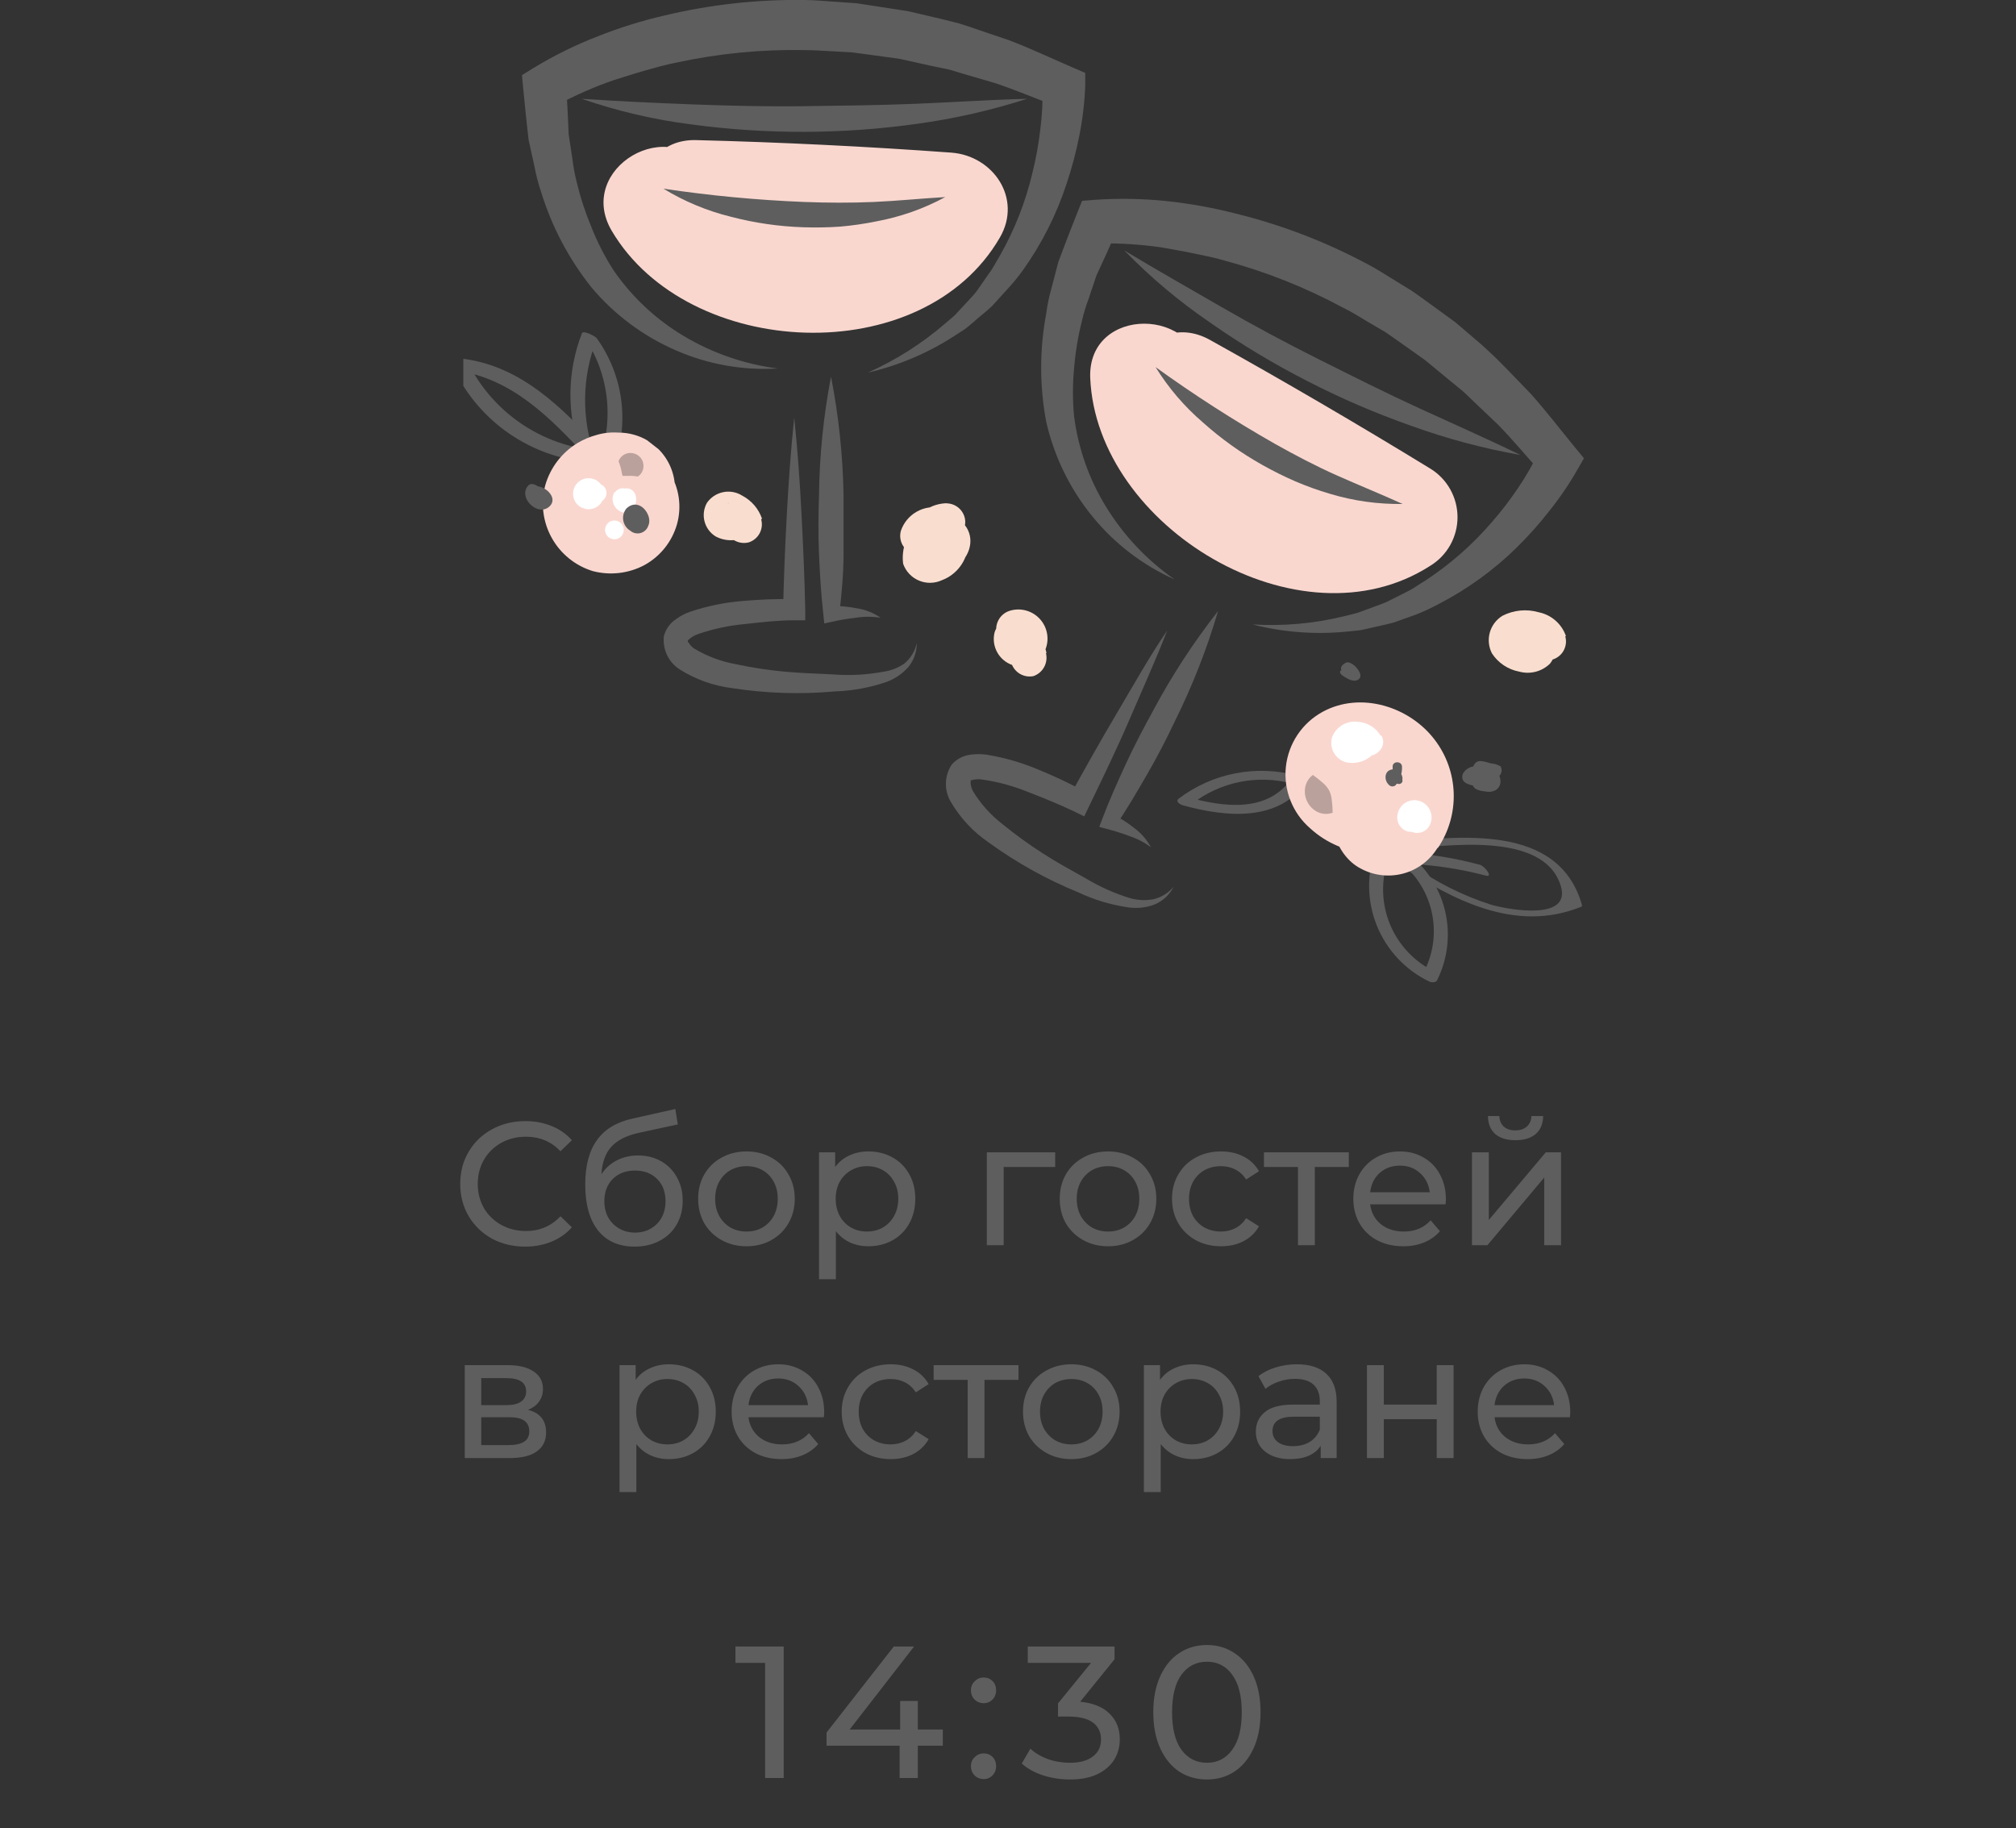 <?xml version="1.0" encoding="UTF-8"?> <svg xmlns="http://www.w3.org/2000/svg" width="161" height="146" viewBox="0 0 161 146" fill="none"><rect x="0" y="0" width="161" height="146" fill="#333333" stroke="none"/> <g clip-path="url(#clip0_2542_526)"> <path d="M47.567 36.61C46.416 33.528 46.449 30.13 47.657 27.07L46.487 26.68C47.538 28.137 48.207 29.833 48.434 31.615C48.662 33.396 48.439 35.206 47.787 36.88C47.707 37.09 48.867 37.54 48.957 37.32C49.619 35.627 49.846 33.796 49.617 31.993C49.388 30.19 48.711 28.474 47.647 27C47.547 26.86 46.577 26.35 46.477 26.61C45.27 29.706 45.245 33.137 46.407 36.25C46.517 36.55 47.617 36.72 47.567 36.59V36.61Z" fill="#5E5E5E"></path> <path d="M47.857 35.77C44.857 32.53 41.677 29.32 37.117 28.67C36.747 28.62 36.047 29.04 36.257 29.48C37.254 31.552 38.774 33.328 40.669 34.632C42.563 35.935 44.766 36.721 47.057 36.91C47.507 36.91 48.337 36.04 47.737 35.99C45.517 35.808 43.383 35.046 41.549 33.781C39.715 32.516 38.246 30.791 37.287 28.78L36.437 29.59C40.867 30.22 43.917 33.33 46.827 36.47C47.177 36.85 48.187 36.12 47.827 35.77H47.857Z" fill="#5E5E5E"></path> <path d="M109.877 67.77C109.136 69.753 109.161 71.941 109.949 73.905C110.737 75.87 112.231 77.469 114.137 78.39C114.297 78.47 114.667 78.5 114.767 78.29C115.688 76.442 115.877 74.314 115.294 72.333C114.712 70.353 113.402 68.665 111.627 67.61C110.977 67.21 110.457 67.94 111.117 68.35C112.638 69.274 113.754 70.739 114.24 72.451C114.726 74.162 114.546 75.995 113.737 77.58L114.357 77.49C112.748 76.647 111.512 75.233 110.892 73.525C110.272 71.817 110.313 69.939 111.007 68.26C111.197 67.73 110.097 67.16 109.877 67.77Z" fill="#5E5E5E"></path> <path d="M111.697 69.05C116.027 71.89 121.007 74.52 126.227 72.44C126.297 72.44 126.357 72.36 126.337 72.27C124.457 65.69 116.477 66.83 111.187 67.27C110.557 67.27 111.647 67.85 111.957 67.83C115.357 67.58 123.287 66.3 124.647 70.76C125.487 73.51 120.707 72.7 119.127 72.27C116.802 71.531 114.611 70.424 112.637 68.99C112.377 68.82 111.167 68.75 111.697 69.1V69.05Z" fill="#5E5E5E"></path> <path d="M112.717 69C114.723 69.109 116.714 69.421 118.657 69.93C119.297 70.11 118.557 69.16 118.197 69.07C116.183 68.527 114.119 68.192 112.037 68.07C111.547 68.07 112.347 68.94 112.717 68.96V69Z" fill="#5E5E5E"></path> <path d="M103.587 61.94C101.976 61.506 100.287 61.446 98.649 61.765C97.011 62.084 95.468 62.773 94.137 63.78C93.817 64.02 94.287 64.27 94.477 64.32C97.887 65.26 102.187 65.71 104.427 62.32C104.707 61.9 103.497 61.66 103.237 62.05C101.307 64.96 97.777 64.47 94.847 63.67L95.187 64.2C96.306 63.332 97.61 62.734 98.998 62.453C100.385 62.172 101.819 62.216 103.187 62.58C103.787 62.73 104.367 62.14 103.567 61.93L103.587 61.94Z" fill="#5E5E5E"></path> <path d="M114.847 67.7C115.708 66.413 116.144 64.888 116.094 63.34C116.044 61.792 115.51 60.299 114.567 59.07C112.567 56.44 108.677 55.19 105.627 56.85C104.82 57.29 104.131 57.919 103.62 58.683C103.109 59.447 102.791 60.324 102.692 61.238C102.594 62.152 102.719 63.077 103.056 63.932C103.393 64.787 103.932 65.549 104.627 66.15C105.934 67.349 107.617 68.056 109.387 68.15C111.129 68.192 112.818 67.553 114.097 66.37C115.917 64.87 115.767 61.54 114.097 60C113.236 59.187 112.097 58.734 110.912 58.734C109.728 58.734 108.588 59.187 107.727 60C107.986 59.731 108.296 59.517 108.64 59.373C108.984 59.228 109.354 59.156 109.727 59.16C109.237 59.16 109.377 59.16 110.147 59.24C109.287 59.07 110.977 59.72 110.247 59.24C112.107 60.37 111.747 64.01 109.567 64.86C109.262 65.03 108.916 65.11 108.567 65.09C107.837 64.95 107.717 64.94 108.197 65.09C107.567 64.79 107.457 64.75 107.887 64.98L107.417 64.61C107.747 64.95 107.697 64.86 107.247 64.34C107.017 63.67 106.977 63.57 107.117 64.03C107.117 63.81 107.117 63.6 107.047 63.38C107.047 63.88 107.047 63.76 107.147 63.02C107.017 63.48 107.077 63.39 107.327 62.73C107.239 62.896 107.135 63.054 107.017 63.2C105.627 65.11 106.627 68.3 108.637 69.35C109.673 69.922 110.889 70.074 112.034 69.775C113.179 69.475 114.165 68.746 114.787 67.74L114.847 67.7Z" fill="#F9D7CF"></path> <path d="M110.267 58.77C110.071 58.437 109.794 58.159 109.462 57.962C109.13 57.764 108.753 57.654 108.367 57.64C107.939 57.6 107.509 57.704 107.147 57.936C106.785 58.168 106.51 58.514 106.367 58.92C106.262 59.324 106.318 59.754 106.523 60.117C106.728 60.481 107.067 60.751 107.467 60.87C107.871 60.965 108.292 60.95 108.688 60.827C109.083 60.704 109.439 60.477 109.717 60.17C109.86 59.959 109.926 59.706 109.906 59.452C109.885 59.199 109.779 58.959 109.604 58.774C109.429 58.589 109.197 58.469 108.945 58.434C108.693 58.398 108.436 58.45 108.217 58.58C108.307 58.5 108.047 58.7 108.057 58.72H108.267C108.412 58.788 108.531 58.9 108.607 59.04V59.64C108.551 59.73 108.472 59.802 108.377 59.85C108.367 59.857 108.355 59.861 108.342 59.861C108.33 59.861 108.317 59.857 108.307 59.85C108.307 59.79 108.417 59.96 108.307 59.85C109.077 61.08 111.027 59.95 110.307 58.72L110.267 58.77Z" fill="white"></path> <path d="M114.127 66C114.223 65.841 114.286 65.665 114.312 65.481C114.339 65.298 114.328 65.111 114.28 64.932C114.233 64.752 114.149 64.585 114.035 64.438C113.921 64.292 113.779 64.17 113.617 64.08C113.429 63.975 113.219 63.916 113.004 63.908C112.789 63.9 112.575 63.943 112.379 64.034C112.184 64.124 112.013 64.26 111.881 64.43C111.748 64.6 111.658 64.799 111.617 65.01C111.548 65.297 111.589 65.601 111.734 65.859C111.879 66.116 112.116 66.31 112.397 66.4C112.686 66.477 112.994 66.437 113.254 66.29C113.514 66.142 113.706 65.898 113.787 65.61V65.67L113.387 66.08L113.487 66.02L112.917 66.18H113.037L112.487 66H112.567L112.157 65.6L112.077 65.29L112.227 64.72V64.8C112.068 65.052 112.016 65.357 112.081 65.648C112.147 65.938 112.325 66.191 112.577 66.35C112.829 66.509 113.134 66.562 113.425 66.496C113.715 66.43 113.968 66.252 114.127 66Z" fill="white"></path> <path d="M111.987 62.34C112.012 62.221 112.008 62.098 111.974 61.981C111.94 61.864 111.877 61.757 111.792 61.67C111.707 61.583 111.602 61.519 111.486 61.482C111.37 61.445 111.247 61.438 111.127 61.46C110.527 61.59 110.527 62.35 110.937 62.7C111.008 62.769 111.103 62.808 111.202 62.808C111.301 62.808 111.396 62.769 111.467 62.7C111.808 62.292 111.986 61.772 111.967 61.24C111.967 60.76 111.197 60.76 111.217 61.24C111.243 61.574 111.143 61.906 110.937 62.17H111.467V62.01L111.297 62.23V62.14C111.227 62.62 111.947 62.82 112.017 62.34H111.987Z" fill="#5E5E5E"></path> <path d="M104.847 61.89C105.146 62.104 105.433 62.335 105.707 62.58C105.884 62.738 106.032 62.924 106.147 63.13C106.252 63.344 106.32 63.574 106.347 63.81C106.398 64.175 106.424 64.542 106.427 64.91C106.232 64.981 106.024 65.012 105.816 65.002C105.609 64.991 105.405 64.94 105.217 64.85C104.882 64.681 104.606 64.413 104.427 64.082C104.248 63.751 104.175 63.374 104.217 63C104.239 62.781 104.306 62.569 104.414 62.378C104.523 62.187 104.67 62.021 104.847 61.89Z" fill="#BBA19B"></path> <path d="M60.857 41.43C60.584 40.632 60.015 39.97 59.267 39.58C58.814 39.297 58.269 39.2 57.746 39.308C57.223 39.416 56.762 39.721 56.457 40.16C56.205 40.609 56.135 41.139 56.264 41.639C56.392 42.138 56.709 42.568 57.147 42.84C57.577 43.069 58.062 43.174 58.548 43.142C59.034 43.111 59.501 42.944 59.897 42.66C60.225 42.452 60.46 42.125 60.553 41.748C60.645 41.371 60.587 40.972 60.391 40.637C60.196 40.301 59.877 40.055 59.504 39.949C59.13 39.843 58.73 39.887 58.387 40.07C58.294 40.129 58.197 40.183 58.097 40.23C58.277 40.09 58.497 40.12 58.737 40.31L59.067 40.62C57.587 41.553 57.227 42.103 57.987 42.27C57.857 42.21 57.847 42.21 57.937 42.27C58.027 42.33 58.017 42.32 57.937 42.27C58.057 42.39 58.057 42.39 57.937 42.27C58.017 42.423 58.017 42.423 57.937 42.27C58.053 42.648 58.31 42.967 58.654 43.162C58.998 43.358 59.403 43.414 59.787 43.32C60.162 43.202 60.476 42.943 60.662 42.598C60.849 42.252 60.894 41.848 60.787 41.47L60.857 41.43Z" fill="#F9DECF"></path> <path d="M83.577 52.18C83.474 51.631 83.245 51.113 82.909 50.667C82.572 50.222 82.137 49.86 81.637 49.61C81.437 49.499 81.215 49.434 80.986 49.42C80.757 49.406 80.529 49.444 80.317 49.53C80.104 49.617 79.914 49.749 79.76 49.919C79.607 50.089 79.493 50.291 79.427 50.51C79.297 51.041 79.37 51.602 79.63 52.082C79.891 52.563 80.321 52.929 80.837 53.11C81.311 53.263 81.823 53.247 82.286 53.065C82.75 52.883 83.135 52.545 83.377 52.11C83.597 51.7 83.69 51.234 83.643 50.772C83.596 50.309 83.412 49.871 83.114 49.514C82.816 49.157 82.418 48.897 81.972 48.768C81.525 48.639 81.05 48.647 80.607 48.79C80.237 48.914 79.928 49.174 79.742 49.518C79.557 49.861 79.508 50.262 79.607 50.64C79.71 51.018 79.91 51.363 80.187 51.64C80.464 51.917 80.809 52.117 81.187 52.22C81.379 52.279 81.581 52.3 81.781 52.279C81.98 52.259 82.174 52.199 82.35 52.103C82.526 52.007 82.681 51.876 82.806 51.719C82.93 51.561 83.022 51.381 83.076 51.187C83.129 50.994 83.144 50.791 83.117 50.592C83.091 50.393 83.026 50.202 82.924 50.028C82.823 49.855 82.688 49.704 82.526 49.584C82.366 49.464 82.182 49.378 81.987 49.33C82.104 49.373 82.21 49.441 82.298 49.529C82.386 49.617 82.454 49.723 82.497 49.84L81.497 51.69C81.757 51.6 81.387 51.69 81.297 51.69C81.184 51.655 81.081 51.592 80.999 51.506C80.917 51.42 80.858 51.315 80.827 51.2C80.587 49.99 82.697 49.93 82.427 51.31L80.217 52.2C80.217 52.2 80.617 52.43 80.407 52.27C80.407 52.27 80.717 52.6 80.567 52.4C80.567 52.45 80.777 52.8 80.677 52.55C80.73 52.688 80.763 52.833 80.777 52.98C80.894 53.334 81.137 53.633 81.459 53.821C81.782 54.009 82.161 54.073 82.527 54C82.896 53.874 83.204 53.613 83.389 53.271C83.574 52.928 83.624 52.528 83.527 52.15L83.577 52.18Z" fill="#F9DECF"></path> <path d="M125.057 50.8C124.892 50.322 124.605 49.895 124.224 49.562C123.844 49.229 123.383 49.001 122.887 48.9C121.92 48.619 120.883 48.72 119.987 49.18C119.495 49.482 119.134 49.959 118.978 50.515C118.823 51.072 118.883 51.666 119.147 52.18C119.393 52.558 119.713 52.883 120.087 53.134C120.462 53.385 120.884 53.557 121.327 53.64C121.757 53.758 122.211 53.761 122.643 53.648C123.074 53.536 123.469 53.312 123.787 53C124.171 52.502 124.353 51.879 124.3 51.254C124.246 50.628 123.96 50.045 123.497 49.62C123.28 49.421 123.023 49.27 122.742 49.179C122.462 49.088 122.165 49.058 121.872 49.091C121.58 49.124 121.297 49.22 121.044 49.371C120.792 49.523 120.574 49.727 120.407 49.97C120.256 50.222 120.166 50.505 120.144 50.797C120.121 51.09 120.167 51.383 120.278 51.655C120.388 51.927 120.56 52.169 120.781 52.362C121.001 52.556 121.264 52.695 121.547 52.77C123.427 53.22 124.227 50.32 122.347 49.88H122.227L122.887 50.27C122.967 50.47 123.057 50.67 123.147 50.87L122.937 51.63V51.72L122.217 52.1C121.367 52.03 121.107 51.76 121.437 51.3C121.459 51.182 121.514 51.072 121.595 50.984C121.677 50.895 121.781 50.832 121.897 50.8C122.077 50.69 122.187 50.92 121.967 50.8C121.747 50.68 121.967 50.8 121.827 50.8C121.477 50.63 121.627 50.55 121.647 51.21C121.647 51.16 121.727 51.93 121.527 51.84C121.527 51.84 122.077 51.84 121.907 51.84C121.987 51.84 122.387 51.99 122.407 51.97C122.427 51.95 122.097 51.51 122.157 51.67C122.281 52.04 122.542 52.349 122.885 52.535C123.228 52.721 123.63 52.769 124.007 52.67C124.379 52.552 124.692 52.295 124.878 51.952C125.064 51.608 125.111 51.206 125.007 50.83L125.057 50.8Z" fill="#F9DECF"></path> <path d="M117.997 60.82C117.858 60.886 117.748 61.001 117.688 61.143C117.629 61.286 117.625 61.445 117.677 61.59C117.787 61.92 118.127 62.02 118.437 62.09C118.801 62.21 119.194 62.21 119.557 62.09C119.637 62.054 119.708 62.002 119.766 61.937C119.824 61.872 119.867 61.796 119.894 61.713C119.92 61.63 119.929 61.542 119.919 61.455C119.909 61.369 119.881 61.285 119.837 61.21C119.468 60.988 119.029 60.913 118.607 61C118.339 61.176 118.111 61.407 117.938 61.677C117.766 61.948 117.653 62.252 117.607 62.57C117.607 63.13 118.337 63.17 118.767 63.23C119.197 63.29 119.767 63.09 119.827 62.49C119.848 62.272 119.8 62.053 119.691 61.863C119.581 61.673 119.416 61.522 119.217 61.43C118.725 61.224 118.188 61.148 117.657 61.21C117.187 61.29 116.657 61.72 116.797 62.21C116.937 62.7 117.797 62.77 118.157 62.8C118.797 62.8 119.007 62.4 119.077 61.8C119.077 61.65 117.857 61.46 117.847 61.57C117.847 61.85 117.727 62.5 117.317 62.49L118.177 62.66C117.877 62.55 118.027 62.01 118.177 61.83C118.261 61.7 118.378 61.597 118.517 61.53C118.59 61.49 118.667 61.46 118.747 61.44C118.377 61.3 118.267 61.29 118.407 61.44C118.547 61.59 118.627 61.72 118.667 61.88C118.687 62.003 118.687 62.128 118.667 62.25C118.667 62.44 118.437 62.98 118.247 62.95L119.077 63.14C118.747 62.97 118.947 62.43 119.077 62.2C119.267 61.812 119.54 61.47 119.877 61.2L118.607 61C118.681 61.1 118.721 61.221 118.721 61.345C118.721 61.469 118.681 61.59 118.607 61.69C118.527 61.79 118.257 61.87 118.517 61.91L119.207 62.08C119.12 62.029 119.048 61.956 118.998 61.868C118.948 61.78 118.921 61.681 118.921 61.58C118.921 61.479 118.948 61.38 118.998 61.292C119.048 61.204 119.12 61.131 119.207 61.08C119.317 61.02 118.827 60.9 118.797 60.89C118.767 60.88 118.217 60.72 118.027 60.81L117.997 60.82Z" fill="#5E5E5E"></path> <path d="M107.527 54.15C107.797 54.31 108.247 54.5 108.527 54.23C108.807 53.96 108.527 53.56 108.327 53.32C108.127 53.08 107.717 52.81 107.497 52.92C107.027 53.16 106.957 53.47 107.357 53.83C107.497 53.95 108.357 54.53 108.457 54.09C108.557 53.65 107.457 53.25 107.457 53.4C107.457 53.55 107.457 53.57 107.677 53.56L108.157 53.93C108.157 53.93 108.457 53.69 108.497 53.67L107.667 53.27L107.577 53.5C107.387 53.56 107.367 53.6 107.517 53.64C107.397 53.57 107.067 53.41 107.017 53.64C106.967 53.87 107.477 54.12 107.587 54.18L107.527 54.15Z" fill="#5E5E5E"></path> <path d="M75.657 40.19C75.025 40.192 74.407 40.383 73.885 40.74C73.363 41.097 72.959 41.602 72.727 42.19C72.546 42.76 72.557 43.373 72.758 43.937C72.958 44.5 73.337 44.982 73.837 45.31C76.167 46.79 78.837 43.46 76.737 41.6C76.241 41.207 75.618 41.01 74.986 41.044C74.354 41.08 73.757 41.345 73.307 41.79C72.865 42.196 72.527 42.702 72.322 43.266C72.116 43.83 72.05 44.435 72.127 45.03C72.232 45.328 72.398 45.601 72.614 45.831C72.83 46.062 73.092 46.244 73.383 46.367C73.674 46.491 73.987 46.552 74.303 46.547C74.619 46.542 74.93 46.472 75.217 46.34C75.805 46.12 76.316 45.735 76.688 45.231C77.061 44.727 77.279 44.126 77.317 43.5C77.34 42.843 77.141 42.197 76.753 41.666C76.365 41.134 75.81 40.748 75.177 40.57C74.509 40.423 73.811 40.527 73.215 40.863C72.619 41.199 72.168 41.742 71.947 42.39C71.841 42.767 71.886 43.17 72.073 43.513C72.26 43.857 72.574 44.114 72.947 44.23C73.324 44.328 73.723 44.28 74.065 44.094C74.407 43.908 74.665 43.599 74.787 43.23C74.617 43.66 74.627 43.37 74.537 43.54C74.447 43.71 74.347 43.48 74.537 43.54L74.207 43.41C74.257 43.41 74.207 43.56 74.207 43.51C74.207 43.46 74.127 43.42 74.157 43.51C73.947 43.16 74.157 43.64 74.157 43.59H74.257C74.479 43.651 74.677 43.776 74.827 43.95C74.887 44.21 74.957 44.46 75.027 44.71C75.027 44.55 75.327 44.21 75.307 44.06H75.167C74.973 44.045 74.791 43.958 74.657 43.815C74.524 43.672 74.449 43.485 74.447 43.29C74.433 43.231 74.433 43.169 74.447 43.11C74.484 43.028 74.536 42.955 74.602 42.895C74.668 42.834 74.745 42.788 74.83 42.759C74.914 42.73 75.004 42.718 75.093 42.725C75.182 42.733 75.269 42.758 75.347 42.8C75.507 42.91 75.347 42.8 75.517 43.12C75.577 43.3 75.247 43.22 75.587 43.2C75.982 43.19 76.358 43.029 76.637 42.749C76.916 42.47 77.077 42.095 77.087 41.7C77.085 41.303 76.926 40.923 76.645 40.642C76.364 40.361 75.984 40.203 75.587 40.2L75.657 40.19Z" fill="#F9DECF"></path> <path d="M49.387 34.55C48.797 34.508 48.204 34.572 47.637 34.74C47.107 34.884 46.599 35.099 46.127 35.38C44.873 36.138 43.952 37.342 43.547 38.75C43.167 40.162 43.349 41.666 44.056 42.946C44.763 44.226 45.94 45.181 47.337 45.61C48.733 45.978 50.216 45.803 51.487 45.12C52.734 44.426 53.657 43.269 54.057 41.9C54.26 41.191 54.309 40.448 54.202 39.718C54.095 38.989 53.834 38.291 53.437 37.67C52.953 36.904 52.285 36.271 51.494 35.829C50.703 35.387 49.813 35.15 48.907 35.14C47.718 35.15 46.579 35.62 45.727 36.45C45.095 37.079 44.664 37.881 44.489 38.755C44.314 39.629 44.402 40.536 44.743 41.36C45.083 42.184 45.661 42.888 46.403 43.383C47.144 43.878 48.016 44.141 48.907 44.14H49.027L47.837 44C47.917 44.006 47.995 44.026 48.067 44.06L46.987 43.61L47.097 43.67L46.217 43C46.286 43.046 46.347 43.104 46.397 43.17C46.157 42.87 45.927 42.56 45.697 42.26C45.746 42.326 45.79 42.397 45.827 42.47L45.367 41.4C45.407 41.474 45.431 41.556 45.437 41.64C45.437 41.24 45.327 40.84 45.277 40.44C45.292 40.523 45.292 40.607 45.277 40.69C45.337 40.29 45.387 39.89 45.437 39.49V39.61L45.887 38.54C45.857 38.61 45.82 38.677 45.777 38.74C46.007 38.43 46.237 38.13 46.477 37.83C46.431 37.89 46.373 37.941 46.307 37.98L47.217 37.28C47.156 37.326 47.089 37.363 47.017 37.39L48.097 36.94L47.867 37.01L49.067 36.84C48.951 36.855 48.833 36.855 48.717 36.84L49.907 37L49.687 36.93L50.767 37.38C50.691 37.349 50.62 37.305 50.557 37.25L51.467 37.95C51.404 37.9 51.35 37.839 51.307 37.77L52.007 38.68C51.958 38.612 51.917 38.538 51.887 38.46C52.037 38.82 52.187 39.18 52.347 39.53C52.31 39.455 52.287 39.373 52.277 39.29C52.277 39.69 52.387 40.09 52.437 40.49C52.422 40.364 52.422 40.236 52.437 40.11L52.217 41.26C52.236 41.179 52.259 41.099 52.287 41.02L51.837 42.09C51.869 42.01 51.91 41.932 51.957 41.86C51.727 42.17 51.487 42.47 51.257 42.77C51.34 42.667 51.434 42.573 51.537 42.49L50.627 43.19L50.867 43.05L49.787 43.51C49.916 43.456 50.05 43.416 50.187 43.39L48.987 43.55H49.407C49.998 43.55 50.583 43.434 51.129 43.207C51.675 42.98 52.17 42.648 52.587 42.23C53.006 41.813 53.338 41.317 53.564 40.772C53.791 40.226 53.907 39.641 53.907 39.05C53.907 38.459 53.791 37.874 53.564 37.328C53.338 36.783 53.006 36.287 52.587 35.87L51.677 35.16C50.987 34.761 50.204 34.551 49.407 34.55H49.387Z" fill="#F9D7CF"></path> <path d="M47.597 38.65C47.279 38.648 46.97 38.754 46.719 38.95C46.469 39.146 46.292 39.421 46.217 39.73C46.188 39.841 46.185 39.956 46.208 40.068C46.23 40.18 46.278 40.285 46.347 40.376C46.417 40.467 46.506 40.54 46.608 40.591C46.711 40.642 46.823 40.669 46.937 40.67C47.232 40.686 47.522 40.596 47.757 40.417C47.991 40.239 48.154 39.982 48.217 39.693C48.279 39.405 48.236 39.104 48.096 38.844C47.956 38.584 47.729 38.383 47.454 38.276C47.179 38.169 46.875 38.164 46.596 38.261C46.318 38.358 46.083 38.551 45.934 38.806C45.785 39.06 45.732 39.36 45.784 39.65C45.836 39.941 45.989 40.203 46.217 40.39C46.362 40.526 46.553 40.602 46.752 40.602C46.951 40.602 47.142 40.526 47.287 40.39L47.827 39.75C48.447 39.02 47.387 37.95 46.757 38.69L46.217 39.33H47.287L47.217 39.26C47.347 39.44 47.317 39.55 47.107 39.58C46.897 39.61 46.877 39.71 46.877 39.47C46.877 39.23 46.787 39.22 46.957 39.17L47.687 40.12C47.886 40.12 48.077 40.041 48.218 39.9C48.358 39.76 48.437 39.569 48.437 39.37C48.437 39.171 48.358 38.98 48.218 38.84C48.077 38.699 47.886 38.62 47.687 38.62L47.597 38.65Z" fill="white"></path> <path d="M49.057 39.32C48.979 39.464 48.933 39.623 48.924 39.787C48.914 39.95 48.941 40.114 49.002 40.266C49.063 40.418 49.157 40.555 49.277 40.666C49.398 40.777 49.541 40.861 49.697 40.91C49.825 40.946 49.96 40.947 50.088 40.913C50.216 40.88 50.333 40.813 50.427 40.72C50.594 40.575 50.714 40.383 50.771 40.169C50.828 39.955 50.82 39.729 50.747 39.52C50.437 38.61 48.987 39 49.307 39.92L49.367 39.66L50.097 39.47L50.417 39.79C50.417 39.92 50.347 40.05 50.307 40.17L50.357 40.08C50.442 39.909 50.462 39.713 50.412 39.529C50.362 39.344 50.247 39.185 50.087 39.08C49.917 38.993 49.72 38.972 49.535 39.022C49.35 39.072 49.191 39.189 49.087 39.35L49.057 39.32Z" fill="white"></path> <path d="M49.067 43.07C49.266 43.07 49.457 42.991 49.598 42.85C49.738 42.71 49.817 42.519 49.817 42.32C49.817 42.121 49.738 41.93 49.598 41.79C49.457 41.649 49.266 41.57 49.067 41.57C48.868 41.57 48.678 41.649 48.537 41.79C48.396 41.93 48.317 42.121 48.317 42.32C48.317 42.519 48.396 42.71 48.537 42.85C48.678 42.991 48.868 43.07 49.067 43.07Z" fill="white"></path> <path d="M49.397 36.84C49.457 36.672 49.562 36.523 49.699 36.409C49.836 36.294 50.001 36.219 50.177 36.19C50.321 36.167 50.468 36.174 50.609 36.211C50.75 36.247 50.882 36.311 50.997 36.4C51.113 36.489 51.208 36.602 51.275 36.732C51.343 36.861 51.381 37.004 51.387 37.15C51.4 37.328 51.365 37.506 51.286 37.666C51.207 37.826 51.087 37.962 50.937 38.06C50.654 38.009 50.365 37.993 50.077 38.01C49.897 38.01 49.807 38.01 49.757 38.01C49.707 38.01 49.677 37.87 49.647 37.7C49.594 37.405 49.511 37.117 49.397 36.84Z" fill="#BBA19B"></path> <path d="M42.217 38.75C41.297 39.68 42.917 41.31 43.867 40.46C44.817 39.61 42.867 38.2 42.227 39.16C41.957 39.59 42.977 40.31 43.227 39.9C43.317 39.75 43.397 39.9 43.157 39.68C42.917 39.46 42.997 39.5 42.957 39.6C42.945 39.629 42.925 39.656 42.901 39.676C42.877 39.697 42.848 39.712 42.817 39.72L43.037 39.92V39.79C43.117 39.69 43.117 39.59 43.217 39.49C43.557 39.15 42.577 38.39 42.217 38.75Z" fill="#5E5E5E"></path> <path d="M50.607 41.05C50.515 41.142 50.445 41.254 50.401 41.377C50.358 41.499 50.343 41.63 50.357 41.76C50.368 41.857 50.399 41.952 50.447 42.037C50.495 42.123 50.559 42.198 50.636 42.259C50.714 42.319 50.802 42.364 50.897 42.39C50.991 42.416 51.09 42.422 51.187 42.41C52.717 42.07 51.307 39.41 50.027 40.61C49.919 40.742 49.841 40.895 49.797 41.059C49.754 41.224 49.746 41.395 49.774 41.563C49.803 41.731 49.867 41.891 49.962 42.032C50.058 42.172 50.182 42.291 50.327 42.38C50.452 42.49 50.605 42.562 50.77 42.59C50.934 42.618 51.102 42.6 51.257 42.538C51.411 42.476 51.545 42.372 51.644 42.238C51.743 42.104 51.803 41.946 51.817 41.78C51.821 41.626 51.781 41.475 51.701 41.344C51.621 41.212 51.505 41.107 51.367 41.04C51.157 40.94 50.797 40.96 50.777 41.27C50.786 41.311 50.781 41.354 50.763 41.392C50.745 41.43 50.715 41.461 50.677 41.48C50.744 41.613 50.804 41.633 50.857 41.54C51.007 41.54 51.057 41.4 51.257 41.47L50.867 41.22C50.757 41.09 50.867 41.22 50.757 41.22C50.647 41.22 50.677 41.29 50.557 41.32L51.397 41.97H51.447C51.847 41.55 51.007 40.62 50.607 41.04V41.05Z" fill="#5E5E5E"></path> <path d="M48.857 18.44C54.937 28.73 73.677 29.65 79.857 18.96C81.657 15.84 79.317 12.44 75.977 12.19C69.197 11.697 62.411 11.363 55.617 11.19C49.827 11.02 49.827 20.02 55.617 20.19C62.411 20.39 69.197 20.723 75.977 21.19C74.677 18.94 73.387 16.68 72.087 14.42C69.367 19.1 59.217 18.33 56.637 13.9C53.637 8.9 45.907 13.44 48.857 18.44Z" fill="#F9D7CF"></path> <path d="M62.117 29.43C59.342 29.598 56.567 29.108 54.017 28C51.385 26.865 49.056 25.128 47.217 22.93C45.422 20.672 44.065 18.098 43.217 15.34C42.988 14.664 42.808 13.972 42.677 13.27L42.217 11.18C42.047 9.78 41.917 8.37 41.777 7L41.687 6L42.577 5.45C44.218 4.449 45.945 3.596 47.737 2.9C49.48 2.21 51.271 1.651 53.097 1.23C56.739 0.362 60.474 -0.051 64.217 1.45212e-05C65.147 1.45212e-05 66.077 0.11 67.007 0.16L68.407 0.26L69.787 0.47L72.557 0.9L75.277 1.54L76.627 1.88C77.067 2.01 77.507 2.17 77.947 2.32L80.577 3.21C82.307 3.87 83.977 4.66 85.667 5.39L86.667 5.82V6.88C86.612 8.224 86.452 9.561 86.187 10.88C85.934 12.157 85.6 13.416 85.187 14.65C84.383 17.116 83.21 19.446 81.707 21.56C81.345 22.062 80.955 22.543 80.537 23L79.217 24.45C78.757 24.89 78.217 25.29 77.757 25.71C77.507 25.91 77.287 26.13 77.017 26.31L76.217 26.83C74.102 28.201 71.763 29.193 69.307 29.76C71.54 28.764 73.615 27.447 75.467 25.85L76.147 25.27C76.377 25.07 76.557 24.83 76.767 24.62C77.167 24.18 77.587 23.76 77.967 23.3L78.967 21.86C79.327 21.39 79.577 20.86 79.887 20.36C81.044 18.311 81.906 16.11 82.447 13.82C82.731 12.681 82.941 11.526 83.077 10.36C83.224 9.226 83.284 8.083 83.257 6.94L84.257 8.44C82.617 7.84 81.017 7.14 79.377 6.61L76.877 5.88C76.467 5.76 76.057 5.62 75.637 5.52L74.367 5.26L71.847 4.7L69.297 4.35L68.017 4.18L66.737 4.11C65.877 4.07 65.017 4 64.217 4C60.79 3.937 57.367 4.272 54.017 5C53.167 5.16 52.357 5.4 51.527 5.63C50.697 5.86 49.897 6.13 49.077 6.38C47.502 6.92 45.973 7.589 44.507 8.38L45.217 6.86C45.297 8.15 45.367 9.45 45.417 10.75L45.707 12.65C45.782 13.29 45.899 13.925 46.057 14.55C46.357 15.79 46.755 17.003 47.247 18.18C47.719 19.363 48.301 20.498 48.987 21.57C50.452 23.701 52.358 25.492 54.577 26.82C56.883 28.202 59.451 29.09 62.117 29.43Z" fill="#5E5E5E"></path> <path d="M63.427 33.35C63.697 35.9 63.877 38.46 64.007 41.02C64.137 43.58 64.257 46.13 64.307 48.68V49.54H63.407C62.107 49.54 60.777 49.7 59.487 49.84C58.234 49.955 56.999 50.216 55.807 50.62C55.475 50.722 55.173 50.904 54.927 51.15C54.927 51.21 54.927 51.28 55.007 51.34C55.113 51.519 55.256 51.672 55.427 51.79C56.46 52.413 57.599 52.84 58.787 53.05C60.061 53.324 61.35 53.521 62.647 53.64C63.937 53.77 65.307 53.79 66.647 53.87C67.948 53.964 69.255 53.89 70.537 53.65C71.14 53.568 71.716 53.345 72.217 53C72.727 52.578 73.079 51.997 73.217 51.35C73.224 52.053 72.983 52.736 72.537 53.28C72.059 53.817 71.454 54.227 70.777 54.47C69.458 54.92 68.08 55.172 66.687 55.22C63.95 55.468 61.193 55.38 58.477 54.96C56.996 54.778 55.572 54.273 54.307 53.48C53.863 53.201 53.506 52.803 53.278 52.331C53.05 51.858 52.96 51.331 53.017 50.81C53.164 50.24 53.522 49.747 54.017 49.43C54.359 49.181 54.736 48.985 55.137 48.85C56.484 48.398 57.881 48.113 59.297 48C60.67 47.875 62.049 47.825 63.427 47.85L62.537 48.73C62.597 46.18 62.697 43.62 62.837 41.07C62.977 38.52 63.157 35.9 63.427 33.35Z" fill="#5E5E5E"></path> <path d="M66.367 30.08C66.977 33.201 67.312 36.37 67.367 39.55C67.367 41.12 67.367 42.7 67.367 44.28C67.367 45.86 67.207 47.43 67.037 49.01L66.337 48.4C67.035 48.384 67.733 48.445 68.417 48.58C69.104 48.683 69.758 48.943 70.327 49.34C69.665 49.23 68.989 49.23 68.327 49.34C67.692 49.41 67.061 49.517 66.437 49.66L65.827 49.79L65.747 49C65.567 47.42 65.477 45.85 65.407 44.27C65.337 42.69 65.357 41.11 65.407 39.54C65.445 36.364 65.766 33.199 66.367 30.08Z" fill="#5E5E5E"></path> <path d="M52.987 15.07C56.709 15.625 60.458 15.979 64.217 16.13C66.077 16.2 67.937 16.21 69.797 16.13C71.657 16.05 73.537 15.85 75.487 15.74C73.767 16.671 71.911 17.325 69.987 17.68C69.029 17.875 68.061 18.015 67.087 18.1C66.109 18.167 65.127 18.183 64.147 18.15C62.195 18.087 60.257 17.805 58.367 17.31C56.469 16.845 54.655 16.089 52.987 15.07Z" fill="#5E5E5E"></path> <path d="M46.457 7.89C49.457 8.09 52.457 8.23 55.377 8.34C58.297 8.45 61.287 8.52 64.237 8.48C67.187 8.44 70.137 8.41 73.097 8.29C76.057 8.17 79.017 7.97 82.027 7.89C79.161 8.81 76.22 9.48 73.237 9.89C70.255 10.308 67.248 10.522 64.237 10.53C61.227 10.538 58.22 10.341 55.237 9.94C52.248 9.563 49.305 8.876 46.457 7.89Z" fill="#5E5E5E"></path> <path d="M87.067 30.19C87.567 42.07 103.787 51.9 114.217 45.19C114.884 44.784 115.434 44.213 115.816 43.533C116.198 42.852 116.399 42.085 116.399 41.305C116.399 40.525 116.198 39.758 115.816 39.077C115.434 38.397 114.884 37.826 114.217 37.42C108.424 33.873 102.557 30.447 96.617 27.14C91.547 24.33 86.997 32.14 92.067 34.91C98.014 38.21 103.884 41.637 109.677 45.19V37.43C105.277 40.25 96.297 35.43 96.067 30.19C95.827 24.42 86.827 24.39 87.067 30.19Z" fill="#F9D7CF"></path> <path d="M93.807 46.28C91.268 45.145 89.028 43.433 87.267 41.28C85.451 39.064 84.178 36.455 83.547 33.66C83.017 30.825 83.017 27.916 83.547 25.08C83.636 24.377 83.78 23.681 83.977 23L84.517 20.93C85.007 19.6 85.517 18.29 86.057 16.93L86.417 16.04L87.417 15.96C89.333 15.827 91.257 15.86 93.167 16.06C95.033 16.258 96.881 16.592 98.697 17.06C102.33 17.953 105.838 19.297 109.137 21.06C109.967 21.48 110.747 22.01 111.547 22.49L112.737 23.22C113.127 23.48 113.497 23.76 113.877 24.03L116.217 25.73L118.337 27.54L119.337 28.47C119.677 28.79 119.987 29.13 120.337 29.47L122.267 31.47C123.497 32.85 124.617 34.32 125.787 35.74L126.497 36.6L125.967 37.52C125.308 38.674 124.559 39.774 123.727 40.81C122.931 41.832 122.07 42.801 121.147 43.71C119.297 45.529 117.183 47.06 114.877 48.25C114.307 48.558 113.719 48.831 113.117 49.07L111.297 49.72C110.677 49.89 110.047 50.01 109.417 50.16C109.107 50.22 108.797 50.32 108.487 50.35L107.487 50.45C104.982 50.691 102.455 50.494 100.017 49.87C102.456 50.022 104.903 49.806 107.277 49.23L108.217 49C108.507 48.93 108.777 48.8 109.057 48.71C109.617 48.49 110.187 48.31 110.727 48.08L112.317 47.28C112.847 47.03 113.317 46.67 113.827 46.37C115.794 45.079 117.571 43.521 119.107 41.74C119.867 40.872 120.572 39.956 121.217 39C121.867 38.046 122.442 37.043 122.937 36L123.117 37.78C121.947 36.5 120.837 35.14 119.627 33.91L117.747 32.12C117.427 31.82 117.127 31.51 116.807 31.23L115.807 30.41L113.807 28.76L111.707 27.27L110.647 26.53L109.537 25.88C108.787 25.45 108.077 24.97 107.307 24.6C104.293 22.969 101.098 21.697 97.787 20.81C96.967 20.56 96.127 20.41 95.287 20.23C94.447 20.05 93.607 19.92 92.767 19.76C91.112 19.522 89.44 19.415 87.767 19.44L89.177 18.44C88.657 19.63 88.117 20.81 87.567 21.99L86.957 23.81C86.728 24.413 86.541 25.031 86.397 25.66C86.086 26.897 85.879 28.158 85.777 29.43C85.657 30.697 85.657 31.973 85.777 33.24C86.104 35.804 86.973 38.269 88.327 40.47C89.734 42.764 91.599 44.742 93.807 46.28Z" fill="#5E5E5E"></path> <path d="M93.217 50.35C92.287 52.75 91.217 55.1 90.217 57.43C89.217 59.76 88.087 62.09 86.957 64.43L86.587 65.2L85.767 64.8C84.597 64.24 83.357 63.74 82.147 63.27C80.982 62.792 79.763 62.456 78.517 62.27C78.184 62.205 77.84 62.226 77.517 62.33C77.517 62.33 77.517 62.33 77.517 62.39C77.517 62.45 77.517 62.5 77.517 62.59C77.54 62.796 77.601 62.996 77.697 63.18C78.324 64.212 79.138 65.118 80.097 65.85C81.107 66.672 82.162 67.436 83.257 68.14C84.347 68.85 85.547 69.5 86.687 70.14C87.802 70.812 88.994 71.347 90.237 71.73C90.845 71.904 91.485 71.935 92.107 71.82C92.742 71.671 93.31 71.32 93.727 70.82C93.409 71.452 92.878 71.952 92.227 72.23C91.556 72.489 90.829 72.571 90.117 72.47C88.731 72.272 87.383 71.868 86.117 71.27C83.572 70.231 81.161 68.888 78.937 67.27C77.713 66.43 76.688 65.331 75.937 64.05C75.663 63.594 75.525 63.07 75.54 62.538C75.554 62.007 75.719 61.491 76.017 61.05C76.406 60.616 76.939 60.339 77.517 60.27C77.932 60.215 78.352 60.215 78.767 60.27C80.183 60.498 81.566 60.894 82.887 61.45C84.162 61.968 85.407 62.555 86.617 63.21L85.427 63.59C86.657 61.35 87.917 59.12 89.217 56.92C90.517 54.72 91.757 52.5 93.217 50.35Z" fill="#5E5E5E"></path> <path d="M97.277 48.8C96.38 51.85 95.216 54.815 93.797 57.66C93.131 59.08 92.401 60.477 91.607 61.85C90.817 63.22 90.017 64.58 89.137 65.9L88.797 65C89.42 65.309 90.01 65.681 90.557 66.11C91.12 66.523 91.585 67.056 91.917 67.67C91.402 67.284 90.828 66.984 90.217 66.78C89.618 66.555 89.007 66.361 88.387 66.2L87.787 66.04L88.057 65.33C88.617 63.85 89.267 62.41 89.927 60.98C90.587 59.55 91.327 58.15 92.087 56.76C93.582 53.961 95.319 51.297 97.277 48.8Z" fill="#5E5E5E"></path> <path d="M92.287 29.32C95.342 31.526 98.513 33.565 101.787 35.43C103.407 36.34 105.057 37.21 106.787 37.98C108.517 38.75 110.227 39.44 112.017 40.25C110.054 40.279 108.098 40.006 106.217 39.44C105.272 39.161 104.344 38.827 103.437 38.44C102.539 38.048 101.661 37.611 100.807 37.13C99.104 36.175 97.511 35.035 96.057 33.73C94.581 32.463 93.31 30.975 92.287 29.32Z" fill="#5E5E5E"></path> <path d="M89.787 20C92.357 21.55 94.917 23 97.497 24.49C100.077 25.98 102.667 27.37 105.307 28.69C107.947 30.01 110.587 31.34 113.307 32.59C116.027 33.84 118.717 35.02 121.427 36.34C118.449 35.814 115.521 35.031 112.677 34C109.839 33.001 107.072 31.808 104.397 30.43C101.716 29.06 99.133 27.507 96.667 25.78C94.184 24.091 91.879 22.154 89.787 20Z" fill="#5E5E5E"></path> </g> <path d="M62.587 131.5V142H61.102V132.805H58.732V131.5H62.587ZM75.294 139.42H73.299V142H71.844V139.42H66.009V138.37L71.379 131.5H72.999L67.854 138.13H71.889V135.85H73.299V138.13H75.294V139.42ZM78.561 136.03C78.281 136.03 78.041 135.935 77.841 135.745C77.641 135.545 77.541 135.295 77.541 134.995C77.541 134.705 77.641 134.465 77.841 134.275C78.041 134.075 78.281 133.975 78.561 133.975C78.841 133.975 79.076 134.07 79.266 134.26C79.456 134.45 79.551 134.695 79.551 134.995C79.551 135.295 79.451 135.545 79.251 135.745C79.061 135.935 78.831 136.03 78.561 136.03ZM78.561 142.09C78.281 142.09 78.041 141.995 77.841 141.805C77.641 141.605 77.541 141.355 77.541 141.055C77.541 140.765 77.641 140.525 77.841 140.335C78.041 140.135 78.281 140.035 78.561 140.035C78.841 140.035 79.076 140.13 79.266 140.32C79.456 140.51 79.551 140.755 79.551 141.055C79.551 141.355 79.451 141.605 79.251 141.805C79.061 141.995 78.831 142.09 78.561 142.09ZM86.264 135.91C87.294 136.01 88.079 136.33 88.619 136.87C89.159 137.4 89.429 138.08 89.429 138.91C89.429 139.51 89.279 140.055 88.979 140.545C88.679 141.025 88.229 141.41 87.629 141.7C87.039 141.98 86.314 142.12 85.454 142.12C84.704 142.12 83.984 142.01 83.294 141.79C82.604 141.56 82.039 141.245 81.599 140.845L82.289 139.66C82.649 140 83.109 140.275 83.669 140.485C84.229 140.685 84.824 140.785 85.454 140.785C86.234 140.785 86.839 140.62 87.269 140.29C87.709 139.96 87.929 139.505 87.929 138.925C87.929 138.345 87.714 137.895 87.284 137.575C86.854 137.255 86.204 137.095 85.334 137.095H84.494V136.045L87.134 132.805H82.079V131.5H89.009V132.52L86.264 135.91ZM96.393 142.12C95.563 142.12 94.823 141.91 94.173 141.49C93.533 141.06 93.028 140.44 92.658 139.63C92.288 138.82 92.103 137.86 92.103 136.75C92.103 135.64 92.288 134.68 92.658 133.87C93.028 133.06 93.533 132.445 94.173 132.025C94.823 131.595 95.563 131.38 96.393 131.38C97.213 131.38 97.943 131.595 98.583 132.025C99.233 132.445 99.743 133.06 100.113 133.87C100.483 134.68 100.668 135.64 100.668 136.75C100.668 137.86 100.483 138.82 100.113 139.63C99.743 140.44 99.233 141.06 98.583 141.49C97.943 141.91 97.213 142.12 96.393 142.12ZM96.393 140.785C97.233 140.785 97.903 140.44 98.403 139.75C98.913 139.06 99.168 138.06 99.168 136.75C99.168 135.44 98.913 134.44 98.403 133.75C97.903 133.06 97.233 132.715 96.393 132.715C95.543 132.715 94.863 133.06 94.353 133.75C93.853 134.44 93.603 135.44 93.603 136.75C93.603 138.06 93.853 139.06 94.353 139.75C94.863 140.44 95.543 140.785 96.393 140.785Z" fill="#5E5E5E"></path> <path d="M41.934 99.562C40.954 99.562 40.068 99.347 39.274 98.918C38.49 98.479 37.874 97.882 37.426 97.126C36.978 96.361 36.754 95.502 36.754 94.55C36.754 93.598 36.978 92.744 37.426 91.988C37.874 91.223 38.495 90.625 39.288 90.196C40.082 89.757 40.968 89.538 41.948 89.538C42.714 89.538 43.414 89.669 44.048 89.93C44.683 90.182 45.224 90.56 45.672 91.064L44.762 91.946C44.025 91.171 43.106 90.784 42.004 90.784C41.276 90.784 40.618 90.947 40.03 91.274C39.442 91.601 38.98 92.053 38.644 92.632C38.318 93.201 38.154 93.841 38.154 94.55C38.154 95.259 38.318 95.903 38.644 96.482C38.98 97.051 39.442 97.499 40.03 97.826C40.618 98.153 41.276 98.316 42.004 98.316C43.096 98.316 44.016 97.924 44.762 97.14L45.672 98.022C45.224 98.526 44.678 98.909 44.034 99.17C43.4 99.431 42.7 99.562 41.934 99.562ZM50.952 92.282C51.643 92.282 52.259 92.436 52.8 92.744C53.342 93.052 53.761 93.481 54.06 94.032C54.368 94.573 54.522 95.194 54.522 95.894C54.522 96.613 54.359 97.252 54.032 97.812C53.715 98.363 53.262 98.792 52.674 99.1C52.096 99.408 51.433 99.562 50.686 99.562C49.426 99.562 48.451 99.133 47.76 98.274C47.079 97.406 46.738 96.188 46.738 94.62C46.738 93.099 47.051 91.909 47.676 91.05C48.301 90.182 49.258 89.608 50.546 89.328L53.934 88.572L54.13 89.804L51.008 90.476C50.038 90.691 49.314 91.055 48.838 91.568C48.362 92.081 48.092 92.819 48.026 93.78C48.343 93.304 48.754 92.935 49.258 92.674C49.762 92.413 50.327 92.282 50.952 92.282ZM50.714 98.442C51.19 98.442 51.61 98.335 51.974 98.12C52.347 97.905 52.637 97.611 52.842 97.238C53.047 96.855 53.15 96.421 53.15 95.936C53.15 95.199 52.926 94.606 52.478 94.158C52.03 93.71 51.442 93.486 50.714 93.486C49.986 93.486 49.394 93.71 48.936 94.158C48.488 94.606 48.264 95.199 48.264 95.936C48.264 96.421 48.367 96.855 48.572 97.238C48.787 97.611 49.081 97.905 49.454 98.12C49.828 98.335 50.248 98.442 50.714 98.442ZM59.62 99.534C58.882 99.534 58.22 99.371 57.632 99.044C57.044 98.717 56.582 98.269 56.246 97.7C55.919 97.121 55.756 96.468 55.756 95.74C55.756 95.012 55.919 94.363 56.246 93.794C56.582 93.215 57.044 92.767 57.632 92.45C58.22 92.123 58.882 91.96 59.62 91.96C60.357 91.96 61.015 92.123 61.594 92.45C62.182 92.767 62.639 93.215 62.966 93.794C63.302 94.363 63.47 95.012 63.47 95.74C63.47 96.468 63.302 97.121 62.966 97.7C62.639 98.269 62.182 98.717 61.594 99.044C61.015 99.371 60.357 99.534 59.62 99.534ZM59.62 98.358C60.096 98.358 60.52 98.251 60.894 98.036C61.276 97.812 61.575 97.504 61.79 97.112C62.004 96.711 62.112 96.253 62.112 95.74C62.112 95.227 62.004 94.774 61.79 94.382C61.575 93.981 61.276 93.673 60.894 93.458C60.52 93.243 60.096 93.136 59.62 93.136C59.144 93.136 58.714 93.243 58.332 93.458C57.958 93.673 57.66 93.981 57.436 94.382C57.221 94.774 57.114 95.227 57.114 95.74C57.114 96.253 57.221 96.711 57.436 97.112C57.66 97.504 57.958 97.812 58.332 98.036C58.714 98.251 59.144 98.358 59.62 98.358ZM69.344 91.96C70.063 91.96 70.707 92.119 71.276 92.436C71.846 92.753 72.289 93.197 72.606 93.766C72.933 94.335 73.096 94.993 73.096 95.74C73.096 96.487 72.933 97.149 72.606 97.728C72.289 98.297 71.846 98.741 71.276 99.058C70.707 99.375 70.063 99.534 69.344 99.534C68.812 99.534 68.322 99.431 67.874 99.226C67.436 99.021 67.062 98.722 66.754 98.33V102.166H65.41V92.03H66.698V93.206C66.997 92.795 67.375 92.487 67.832 92.282C68.29 92.067 68.794 91.96 69.344 91.96ZM69.232 98.358C69.708 98.358 70.133 98.251 70.506 98.036C70.889 97.812 71.188 97.504 71.402 97.112C71.626 96.711 71.738 96.253 71.738 95.74C71.738 95.227 71.626 94.774 71.402 94.382C71.188 93.981 70.889 93.673 70.506 93.458C70.133 93.243 69.708 93.136 69.232 93.136C68.766 93.136 68.341 93.248 67.958 93.472C67.585 93.687 67.286 93.99 67.062 94.382C66.848 94.774 66.74 95.227 66.74 95.74C66.74 96.253 66.848 96.711 67.062 97.112C67.277 97.504 67.576 97.812 67.958 98.036C68.341 98.251 68.766 98.358 69.232 98.358ZM84.269 93.206H80.153V99.45H78.809V92.03H84.269V93.206ZM88.495 99.534C87.757 99.534 87.095 99.371 86.507 99.044C85.919 98.717 85.457 98.269 85.121 97.7C84.794 97.121 84.631 96.468 84.631 95.74C84.631 95.012 84.794 94.363 85.121 93.794C85.457 93.215 85.919 92.767 86.507 92.45C87.095 92.123 87.757 91.96 88.495 91.96C89.232 91.96 89.89 92.123 90.469 92.45C91.057 92.767 91.514 93.215 91.841 93.794C92.177 94.363 92.345 95.012 92.345 95.74C92.345 96.468 92.177 97.121 91.841 97.7C91.514 98.269 91.057 98.717 90.469 99.044C89.89 99.371 89.232 99.534 88.495 99.534ZM88.495 98.358C88.971 98.358 89.395 98.251 89.769 98.036C90.151 97.812 90.45 97.504 90.665 97.112C90.879 96.711 90.987 96.253 90.987 95.74C90.987 95.227 90.879 94.774 90.665 94.382C90.45 93.981 90.151 93.673 89.769 93.458C89.395 93.243 88.971 93.136 88.495 93.136C88.019 93.136 87.589 93.243 87.207 93.458C86.833 93.673 86.535 93.981 86.311 94.382C86.096 94.774 85.989 95.227 85.989 95.74C85.989 96.253 86.096 96.711 86.311 97.112C86.535 97.504 86.833 97.812 87.207 98.036C87.589 98.251 88.019 98.358 88.495 98.358ZM97.519 99.534C96.763 99.534 96.087 99.371 95.489 99.044C94.901 98.717 94.439 98.269 94.103 97.7C93.767 97.121 93.599 96.468 93.599 95.74C93.599 95.012 93.767 94.363 94.103 93.794C94.439 93.215 94.901 92.767 95.489 92.45C96.087 92.123 96.763 91.96 97.519 91.96C98.191 91.96 98.789 92.095 99.311 92.366C99.843 92.637 100.254 93.029 100.543 93.542L99.521 94.2C99.288 93.845 98.999 93.579 98.653 93.402C98.308 93.225 97.925 93.136 97.505 93.136C97.02 93.136 96.581 93.243 96.189 93.458C95.807 93.673 95.503 93.981 95.279 94.382C95.065 94.774 94.957 95.227 94.957 95.74C94.957 96.263 95.065 96.725 95.279 97.126C95.503 97.518 95.807 97.821 96.189 98.036C96.581 98.251 97.02 98.358 97.505 98.358C97.925 98.358 98.308 98.269 98.653 98.092C98.999 97.915 99.288 97.649 99.521 97.294L100.543 97.938C100.254 98.451 99.843 98.848 99.311 99.128C98.789 99.399 98.191 99.534 97.519 99.534ZM107.718 93.206H105.002V99.45H103.658V93.206H100.942V92.03H107.718V93.206ZM115.47 95.782C115.47 95.885 115.461 96.02 115.442 96.188H109.422C109.506 96.841 109.791 97.369 110.276 97.77C110.771 98.162 111.382 98.358 112.11 98.358C112.997 98.358 113.711 98.059 114.252 97.462L114.994 98.33C114.658 98.722 114.238 99.021 113.734 99.226C113.239 99.431 112.684 99.534 112.068 99.534C111.284 99.534 110.589 99.375 109.982 99.058C109.375 98.731 108.904 98.279 108.568 97.7C108.241 97.121 108.078 96.468 108.078 95.74C108.078 95.021 108.237 94.373 108.554 93.794C108.881 93.215 109.324 92.767 109.884 92.45C110.453 92.123 111.093 91.96 111.802 91.96C112.511 91.96 113.141 92.123 113.692 92.45C114.252 92.767 114.686 93.215 114.994 93.794C115.311 94.373 115.47 95.035 115.47 95.782ZM111.802 93.094C111.158 93.094 110.617 93.29 110.178 93.682C109.749 94.074 109.497 94.587 109.422 95.222H114.182C114.107 94.597 113.851 94.088 113.412 93.696C112.983 93.295 112.446 93.094 111.802 93.094ZM117.555 92.03H118.899V97.434L123.449 92.03H124.667V99.45H123.323V94.046L118.787 99.45H117.555V92.03ZM121.027 91.064C120.336 91.064 119.8 90.901 119.417 90.574C119.034 90.238 118.838 89.757 118.829 89.132H119.739C119.748 89.477 119.865 89.757 120.089 89.972C120.322 90.177 120.63 90.28 121.013 90.28C121.396 90.28 121.704 90.177 121.937 89.972C122.17 89.757 122.292 89.477 122.301 89.132H123.239C123.23 89.757 123.029 90.238 122.637 90.574C122.245 90.901 121.708 91.064 121.027 91.064ZM42.17 112.6C43.132 112.843 43.612 113.445 43.612 114.406C43.612 115.059 43.365 115.563 42.87 115.918C42.385 116.273 41.657 116.45 40.687 116.45H37.117V109.03H40.56C41.438 109.03 42.124 109.198 42.618 109.534C43.113 109.861 43.361 110.327 43.361 110.934C43.361 111.326 43.253 111.667 43.038 111.956C42.833 112.236 42.544 112.451 42.17 112.6ZM38.432 112.222H40.449C40.962 112.222 41.349 112.129 41.611 111.942C41.881 111.755 42.017 111.485 42.017 111.13C42.017 110.421 41.494 110.066 40.449 110.066H38.432V112.222ZM40.589 115.414C41.148 115.414 41.569 115.325 41.849 115.148C42.129 114.971 42.269 114.695 42.269 114.322C42.269 113.939 42.138 113.655 41.877 113.468C41.624 113.281 41.223 113.188 40.672 113.188H38.432V115.414H40.589ZM53.41 108.96C54.129 108.96 54.773 109.119 55.342 109.436C55.911 109.753 56.355 110.197 56.672 110.766C56.998 111.335 57.162 111.993 57.162 112.74C57.162 113.487 56.998 114.149 56.672 114.728C56.355 115.297 55.911 115.741 55.342 116.058C54.773 116.375 54.129 116.534 53.41 116.534C52.878 116.534 52.388 116.431 51.94 116.226C51.501 116.021 51.128 115.722 50.82 115.33V119.166H49.476V109.03H50.764V110.206C51.062 109.795 51.441 109.487 51.898 109.282C52.355 109.067 52.859 108.96 53.41 108.96ZM53.298 115.358C53.774 115.358 54.199 115.251 54.572 115.036C54.955 114.812 55.253 114.504 55.468 114.112C55.692 113.711 55.804 113.253 55.804 112.74C55.804 112.227 55.692 111.774 55.468 111.382C55.253 110.981 54.955 110.673 54.572 110.458C54.199 110.243 53.774 110.136 53.298 110.136C52.831 110.136 52.407 110.248 52.024 110.472C51.651 110.687 51.352 110.99 51.128 111.382C50.913 111.774 50.806 112.227 50.806 112.74C50.806 113.253 50.913 113.711 51.128 114.112C51.343 114.504 51.641 114.812 52.024 115.036C52.407 115.251 52.831 115.358 53.298 115.358ZM65.82 112.782C65.82 112.885 65.811 113.02 65.793 113.188H59.773C59.856 113.841 60.141 114.369 60.627 114.77C61.121 115.162 61.733 115.358 62.461 115.358C63.347 115.358 64.061 115.059 64.603 114.462L65.344 115.33C65.008 115.722 64.588 116.021 64.085 116.226C63.59 116.431 63.035 116.534 62.419 116.534C61.635 116.534 60.939 116.375 60.333 116.058C59.726 115.731 59.255 115.279 58.919 114.7C58.592 114.121 58.428 113.468 58.428 112.74C58.428 112.021 58.587 111.373 58.904 110.794C59.231 110.215 59.675 109.767 60.234 109.45C60.804 109.123 61.443 108.96 62.153 108.96C62.862 108.96 63.492 109.123 64.043 109.45C64.603 109.767 65.037 110.215 65.344 110.794C65.662 111.373 65.82 112.035 65.82 112.782ZM62.153 110.094C61.508 110.094 60.967 110.29 60.529 110.682C60.099 111.074 59.847 111.587 59.773 112.222H64.532C64.458 111.597 64.201 111.088 63.763 110.696C63.333 110.295 62.797 110.094 62.153 110.094ZM71.139 116.534C70.383 116.534 69.707 116.371 69.109 116.044C68.522 115.717 68.059 115.269 67.724 114.7C67.388 114.121 67.219 113.468 67.219 112.74C67.219 112.012 67.388 111.363 67.724 110.794C68.059 110.215 68.522 109.767 69.109 109.45C69.707 109.123 70.383 108.96 71.139 108.96C71.811 108.96 72.409 109.095 72.931 109.366C73.463 109.637 73.874 110.029 74.163 110.542L73.141 111.2C72.908 110.845 72.619 110.579 72.273 110.402C71.928 110.225 71.546 110.136 71.126 110.136C70.64 110.136 70.201 110.243 69.809 110.458C69.427 110.673 69.124 110.981 68.9 111.382C68.685 111.774 68.578 112.227 68.578 112.74C68.578 113.263 68.685 113.725 68.9 114.126C69.124 114.518 69.427 114.821 69.809 115.036C70.201 115.251 70.64 115.358 71.126 115.358C71.546 115.358 71.928 115.269 72.273 115.092C72.619 114.915 72.908 114.649 73.141 114.294L74.163 114.938C73.874 115.451 73.463 115.848 72.931 116.128C72.409 116.399 71.811 116.534 71.139 116.534ZM81.338 110.206H78.622V116.45H77.278V110.206H74.562V109.03H81.338V110.206ZM85.562 116.534C84.825 116.534 84.162 116.371 83.574 116.044C82.986 115.717 82.524 115.269 82.188 114.7C81.861 114.121 81.698 113.468 81.698 112.74C81.698 112.012 81.861 111.363 82.188 110.794C82.524 110.215 82.986 109.767 83.574 109.45C84.162 109.123 84.825 108.96 85.562 108.96C86.299 108.96 86.957 109.123 87.536 109.45C88.124 109.767 88.581 110.215 88.908 110.794C89.244 111.363 89.412 112.012 89.412 112.74C89.412 113.468 89.244 114.121 88.908 114.7C88.581 115.269 88.124 115.717 87.536 116.044C86.957 116.371 86.299 116.534 85.562 116.534ZM85.562 115.358C86.038 115.358 86.463 115.251 86.836 115.036C87.219 114.812 87.517 114.504 87.732 114.112C87.947 113.711 88.054 113.253 88.054 112.74C88.054 112.227 87.947 111.774 87.732 111.382C87.517 110.981 87.219 110.673 86.836 110.458C86.463 110.243 86.038 110.136 85.562 110.136C85.086 110.136 84.657 110.243 84.274 110.458C83.901 110.673 83.602 110.981 83.378 111.382C83.163 111.774 83.056 112.227 83.056 112.74C83.056 113.253 83.163 113.711 83.378 114.112C83.602 114.504 83.901 114.812 84.274 115.036C84.657 115.251 85.086 115.358 85.562 115.358ZM95.287 108.96C96.005 108.96 96.649 109.119 97.219 109.436C97.788 109.753 98.231 110.197 98.549 110.766C98.875 111.335 99.039 111.993 99.039 112.74C99.039 113.487 98.875 114.149 98.549 114.728C98.231 115.297 97.788 115.741 97.219 116.058C96.649 116.375 96.005 116.534 95.287 116.534C94.755 116.534 94.265 116.431 93.817 116.226C93.378 116.021 93.005 115.722 92.697 115.33V119.166H91.353V109.03H92.641V110.206C92.939 109.795 93.317 109.487 93.775 109.282C94.232 109.067 94.736 108.96 95.287 108.96ZM95.175 115.358C95.651 115.358 96.075 115.251 96.449 115.036C96.831 114.812 97.13 114.504 97.345 114.112C97.569 113.711 97.681 113.253 97.681 112.74C97.681 112.227 97.569 111.774 97.345 111.382C97.13 110.981 96.831 110.673 96.449 110.458C96.075 110.243 95.651 110.136 95.175 110.136C94.708 110.136 94.283 110.248 93.901 110.472C93.527 110.687 93.229 110.99 93.005 111.382C92.79 111.774 92.683 112.227 92.683 112.74C92.683 113.253 92.79 113.711 93.005 114.112C93.219 114.504 93.518 114.812 93.901 115.036C94.283 115.251 94.708 115.358 95.175 115.358ZM103.569 108.96C104.596 108.96 105.38 109.212 105.921 109.716C106.472 110.22 106.747 110.971 106.747 111.97V116.45H105.473V115.47C105.249 115.815 104.927 116.081 104.507 116.268C104.096 116.445 103.606 116.534 103.037 116.534C102.206 116.534 101.539 116.333 101.035 115.932C100.54 115.531 100.293 115.003 100.293 114.35C100.293 113.697 100.531 113.174 101.007 112.782C101.483 112.381 102.239 112.18 103.275 112.18H105.403V111.914C105.403 111.335 105.235 110.892 104.899 110.584C104.563 110.276 104.068 110.122 103.415 110.122C102.976 110.122 102.547 110.197 102.127 110.346C101.707 110.486 101.352 110.677 101.063 110.92L100.503 109.912C100.886 109.604 101.343 109.371 101.875 109.212C102.407 109.044 102.972 108.96 103.569 108.96ZM103.261 115.498C103.774 115.498 104.218 115.386 104.591 115.162C104.964 114.929 105.235 114.602 105.403 114.182V113.146H103.331C102.192 113.146 101.623 113.529 101.623 114.294C101.623 114.667 101.768 114.961 102.057 115.176C102.346 115.391 102.748 115.498 103.261 115.498ZM109.167 109.03H110.511V112.18H114.739V109.03H116.083V116.45H114.739V113.342H110.511V116.45H109.167V109.03ZM125.403 112.782C125.403 112.885 125.393 113.02 125.375 113.188H119.355C119.439 113.841 119.723 114.369 120.209 114.77C120.703 115.162 121.315 115.358 122.043 115.358C122.929 115.358 123.643 115.059 124.185 114.462L124.927 115.33C124.591 115.722 124.171 116.021 123.667 116.226C123.172 116.431 122.617 116.534 122.001 116.534C121.217 116.534 120.521 116.375 119.915 116.058C119.308 115.731 118.837 115.279 118.501 114.7C118.174 114.121 118.011 113.468 118.011 112.74C118.011 112.021 118.169 111.373 118.487 110.794C118.813 110.215 119.257 109.767 119.817 109.45C120.386 109.123 121.025 108.96 121.735 108.96C122.444 108.96 123.074 109.123 123.625 109.45C124.185 109.767 124.619 110.215 124.927 110.794C125.244 111.373 125.403 112.035 125.403 112.782ZM121.735 110.094C121.091 110.094 120.549 110.29 120.111 110.682C119.681 111.074 119.429 111.587 119.355 112.222H124.115C124.04 111.597 123.783 111.088 123.345 110.696C122.915 110.295 122.379 110.094 121.735 110.094Z" fill="#5E5E5E"></path> <defs> <clipPath id="clip0_2542_526"> <rect width="90.26" height="78.45" fill="white" transform="translate(37)"></rect> </clipPath> </defs> </svg> 